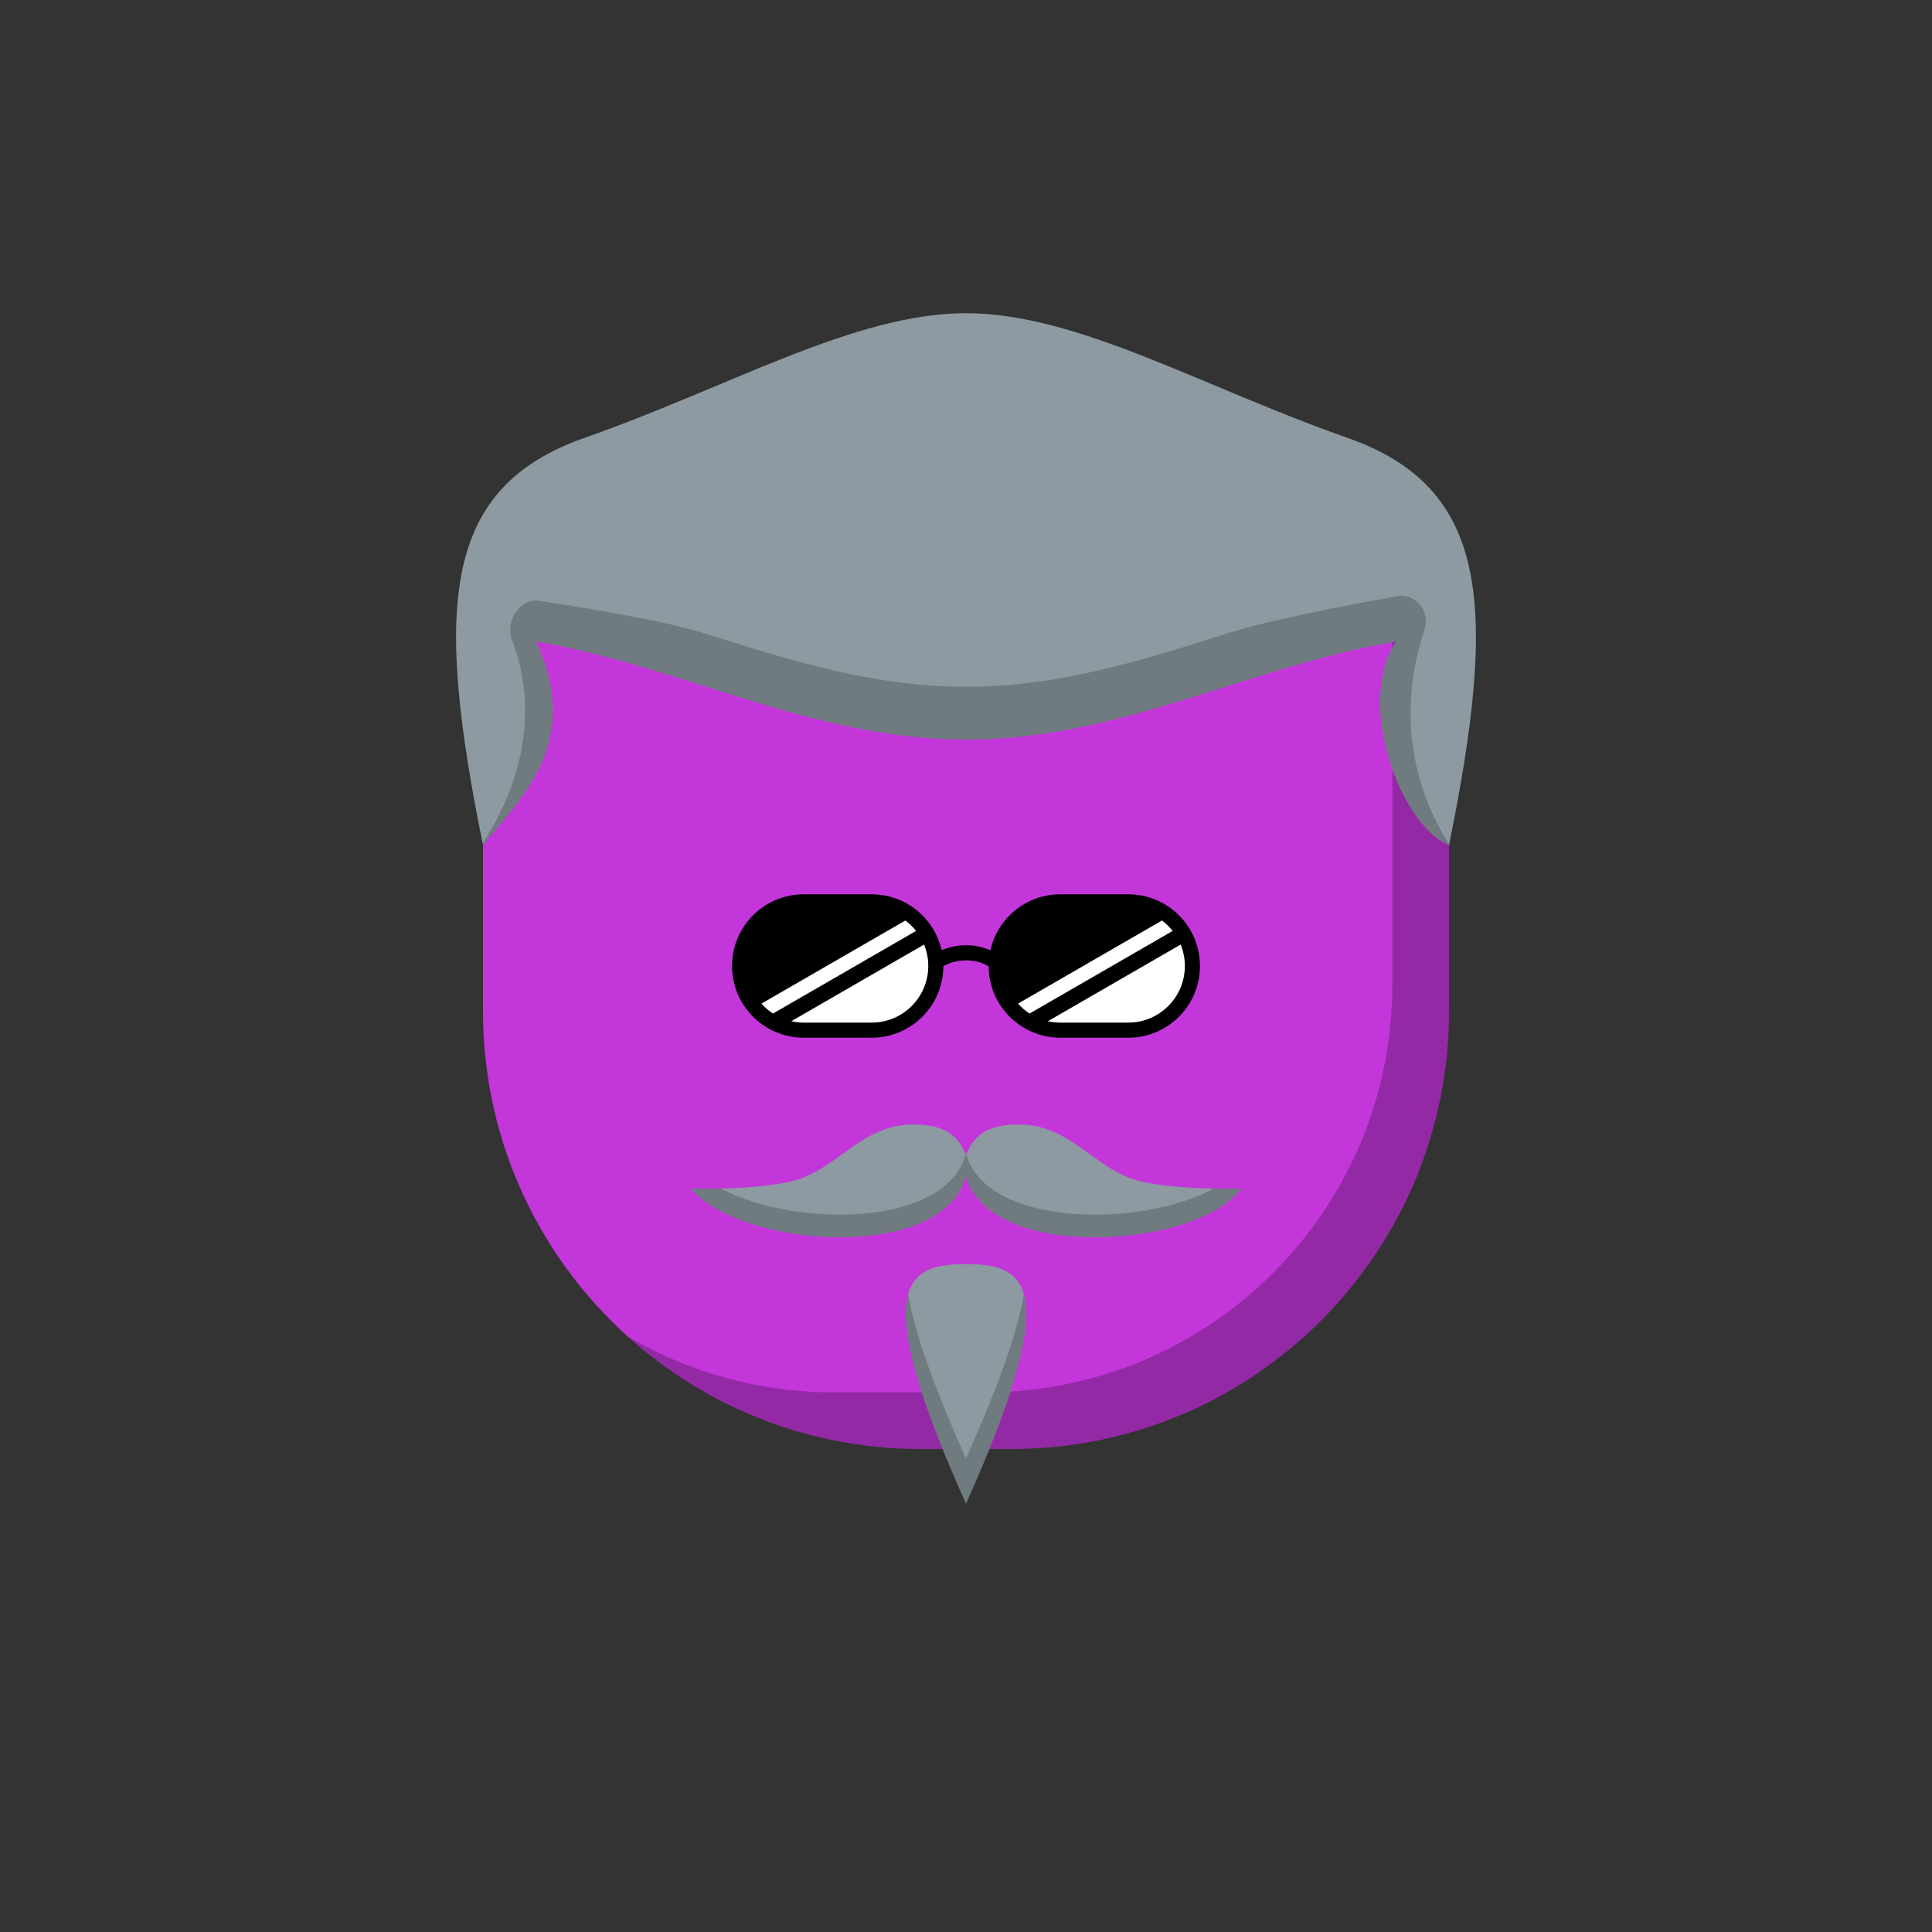 <svg viewBox="0 0 512 512" xmlns="http://www.w3.org/2000/svg" xmlns:xlink="http://www.w3.org/1999/xlink"><rect x="0" y="0" width="512" height="512" fill="#333333" stroke="none"/><g id="body"><path d="M128 176c0-26.51 21.49-48 48-48H336c26.51.0 48 21.49 48 48v92c0 64.065-51.935 116-116 116H244c-64.065.0-116-51.935-116-116V176z" fill="#c336da"/><path fill-rule="evenodd" clip-rule="evenodd" d="M166.331 354.162C186.893 372.709 214.128 384 244 384h24c64.065.0 116-51.935 116-116V176C384 158.905 375.063 143.897 361.606 135.393 366.289 142.804 369 151.586 369 161V261c0 59.647-48.354 108-108 108H221C201.052 369 182.367 363.592 166.331 354.162z" fill="#000" fill-opacity=".246"/></g><g id="hair"><path d="M256 83c29.5.0 62.5 19.5 101 33 37.559 13.17 40 44 27 108C371.354 218.835 359 186.5 370 170c-38.936 6.542-73 26-114 26s-75.064-19.458-114-26C155 197.5 136.646 212.835 128 224c-13-64-10.559-94.83 27-108 38.5-13.5 71.5-33 101-33z" fill="#8d9aa1"/><path fill-rule="evenodd" clip-rule="evenodd" d="M127.9 223.503C127.933 223.669 127.967 223.834 128.001 224 129.118 222.557 130.397 221.045 131.75 219.445 140.867 208.668 153.32 193.946 142 170c15.589 2.619 30.398 7.309 45.183 11.991C209.325 189.004 231.416 196 256 196 280.585 196 302.675 189.004 324.818 181.991 339.603 177.309 354.411 172.619 370 170 359.001 186.5 371.355 218.835 384 224 384.014 223.93 384.029 223.861 384.043 223.791 375.686 210.582 369.55 190.782 377.524 166.835 379.07 162.194 375.266 157.135 370.448 157.987 355.296 160.664 336.38 164.33 324.818 167.992 302.675 175.004 280.585 182 256 182 231.416 182 209.325 175.004 187.183 167.992 176.214 164.518 158.077 161.59 143.08 159.241 137.831 158.419 133.792 164.596 135.681 169.562 142.142 186.549 139.596 205.404 127.9 223.503z" fill="#000" fill-opacity=".207"/></g><g id="mouth"><path fill-rule="evenodd" clip-rule="evenodd" d="M270 298c13.849.0 20.203 12.081 32 15C311.868 315.441 329 315 329 315c-12 16-66.997 19.5-72.997-3.339C250.003 334.5 197 331 183 315 183 315 200.132 315.441 210 313 221.797 310.081 228.151 298 242 298 251.739 298 254.169 302.03 256 306 257.831 302.03 260.261 298 270 298z" fill="#8d9aa1"/><path fill-rule="evenodd" clip-rule="evenodd" d="M190.982 314.971C186.37 315.087 183 315 183 315 197 331 250.003 334.5 256.003 311.662 262.003 334.5 317 331 329 315 329 315 325.918 315.08 321.616 314.985 302.531 325.426 261.452 325.281 256.06 305.871 256.04 305.914 256.02 305.957 256 306 255.982 305.96 255.963 305.92 255.944 305.88 250.551 325.289 210.905 325.425 190.982 314.971z" fill="#000" fill-opacity=".207"/><path d="M256 335c-15.999.0-25.999 5.5.0 63.5 26-58 16-63.5.0-63.5z" fill="#8d9aa1"/><path fill-rule="evenodd" clip-rule="evenodd" d="M240.666 343.007C242.253 352.457 246.942 366.292 256 386.5 265.059 366.292 269.747 352.457 271.335 343.007 273.599 351.091 270.074 367.104 256 398.5c-14.074-31.396-17.599-47.409-15.334-55.493z" fill="#000" fill-opacity=".207"/></g><g id="eye"><path fill-rule="evenodd" clip-rule="evenodd" d="M194 256C194 245.507 202.507 237 213 237h18C240.058 237 247.636 243.338 249.539 251.822 251.108 251.141 253.303 250.5 256 250.5S260.892 251.141 262.461 251.822C264.365 243.338 271.942 237 281 237h18C309.493 237 318 245.507 318 256S309.493 275 299 275H281C270.527 275 262.034 266.527 262 256.062 260.957 255.454 258.861 254.5 256 254.5S251.043 255.454 250 256.063C249.966 266.527 241.473 275 231 275H213C202.507 275 194 266.493 194 256z" fill="#000"/><path fill-rule="evenodd" clip-rule="evenodd" d="M310.773 246.703C309.951 245.665 308.995 244.737 307.931 243.947l-38.14 22.021C270.687 266.975 271.717 267.86 272.853 268.597l37.92-21.894zm2.113 3.614C313.604 252.07 314 253.989 314 256 314 264.284 307.284 271 299 271H281C279.864 271 278.758 270.874 277.695 270.635l35.191-20.318z" fill="#fff"/><path fill-rule="evenodd" clip-rule="evenodd" d="M242.773 246.703C241.951 245.665 240.995 244.737 239.931 243.947l-38.14 22.021C202.687 266.975 203.717 267.86 204.853 268.597l37.92-21.894zm2.113 3.614C245.604 252.07 246 253.989 246 256 246 264.284 239.284 271 231 271H213C211.864 271 210.758 270.874 209.695 270.635l35.191-20.318z" fill="#fff"/></g></svg>